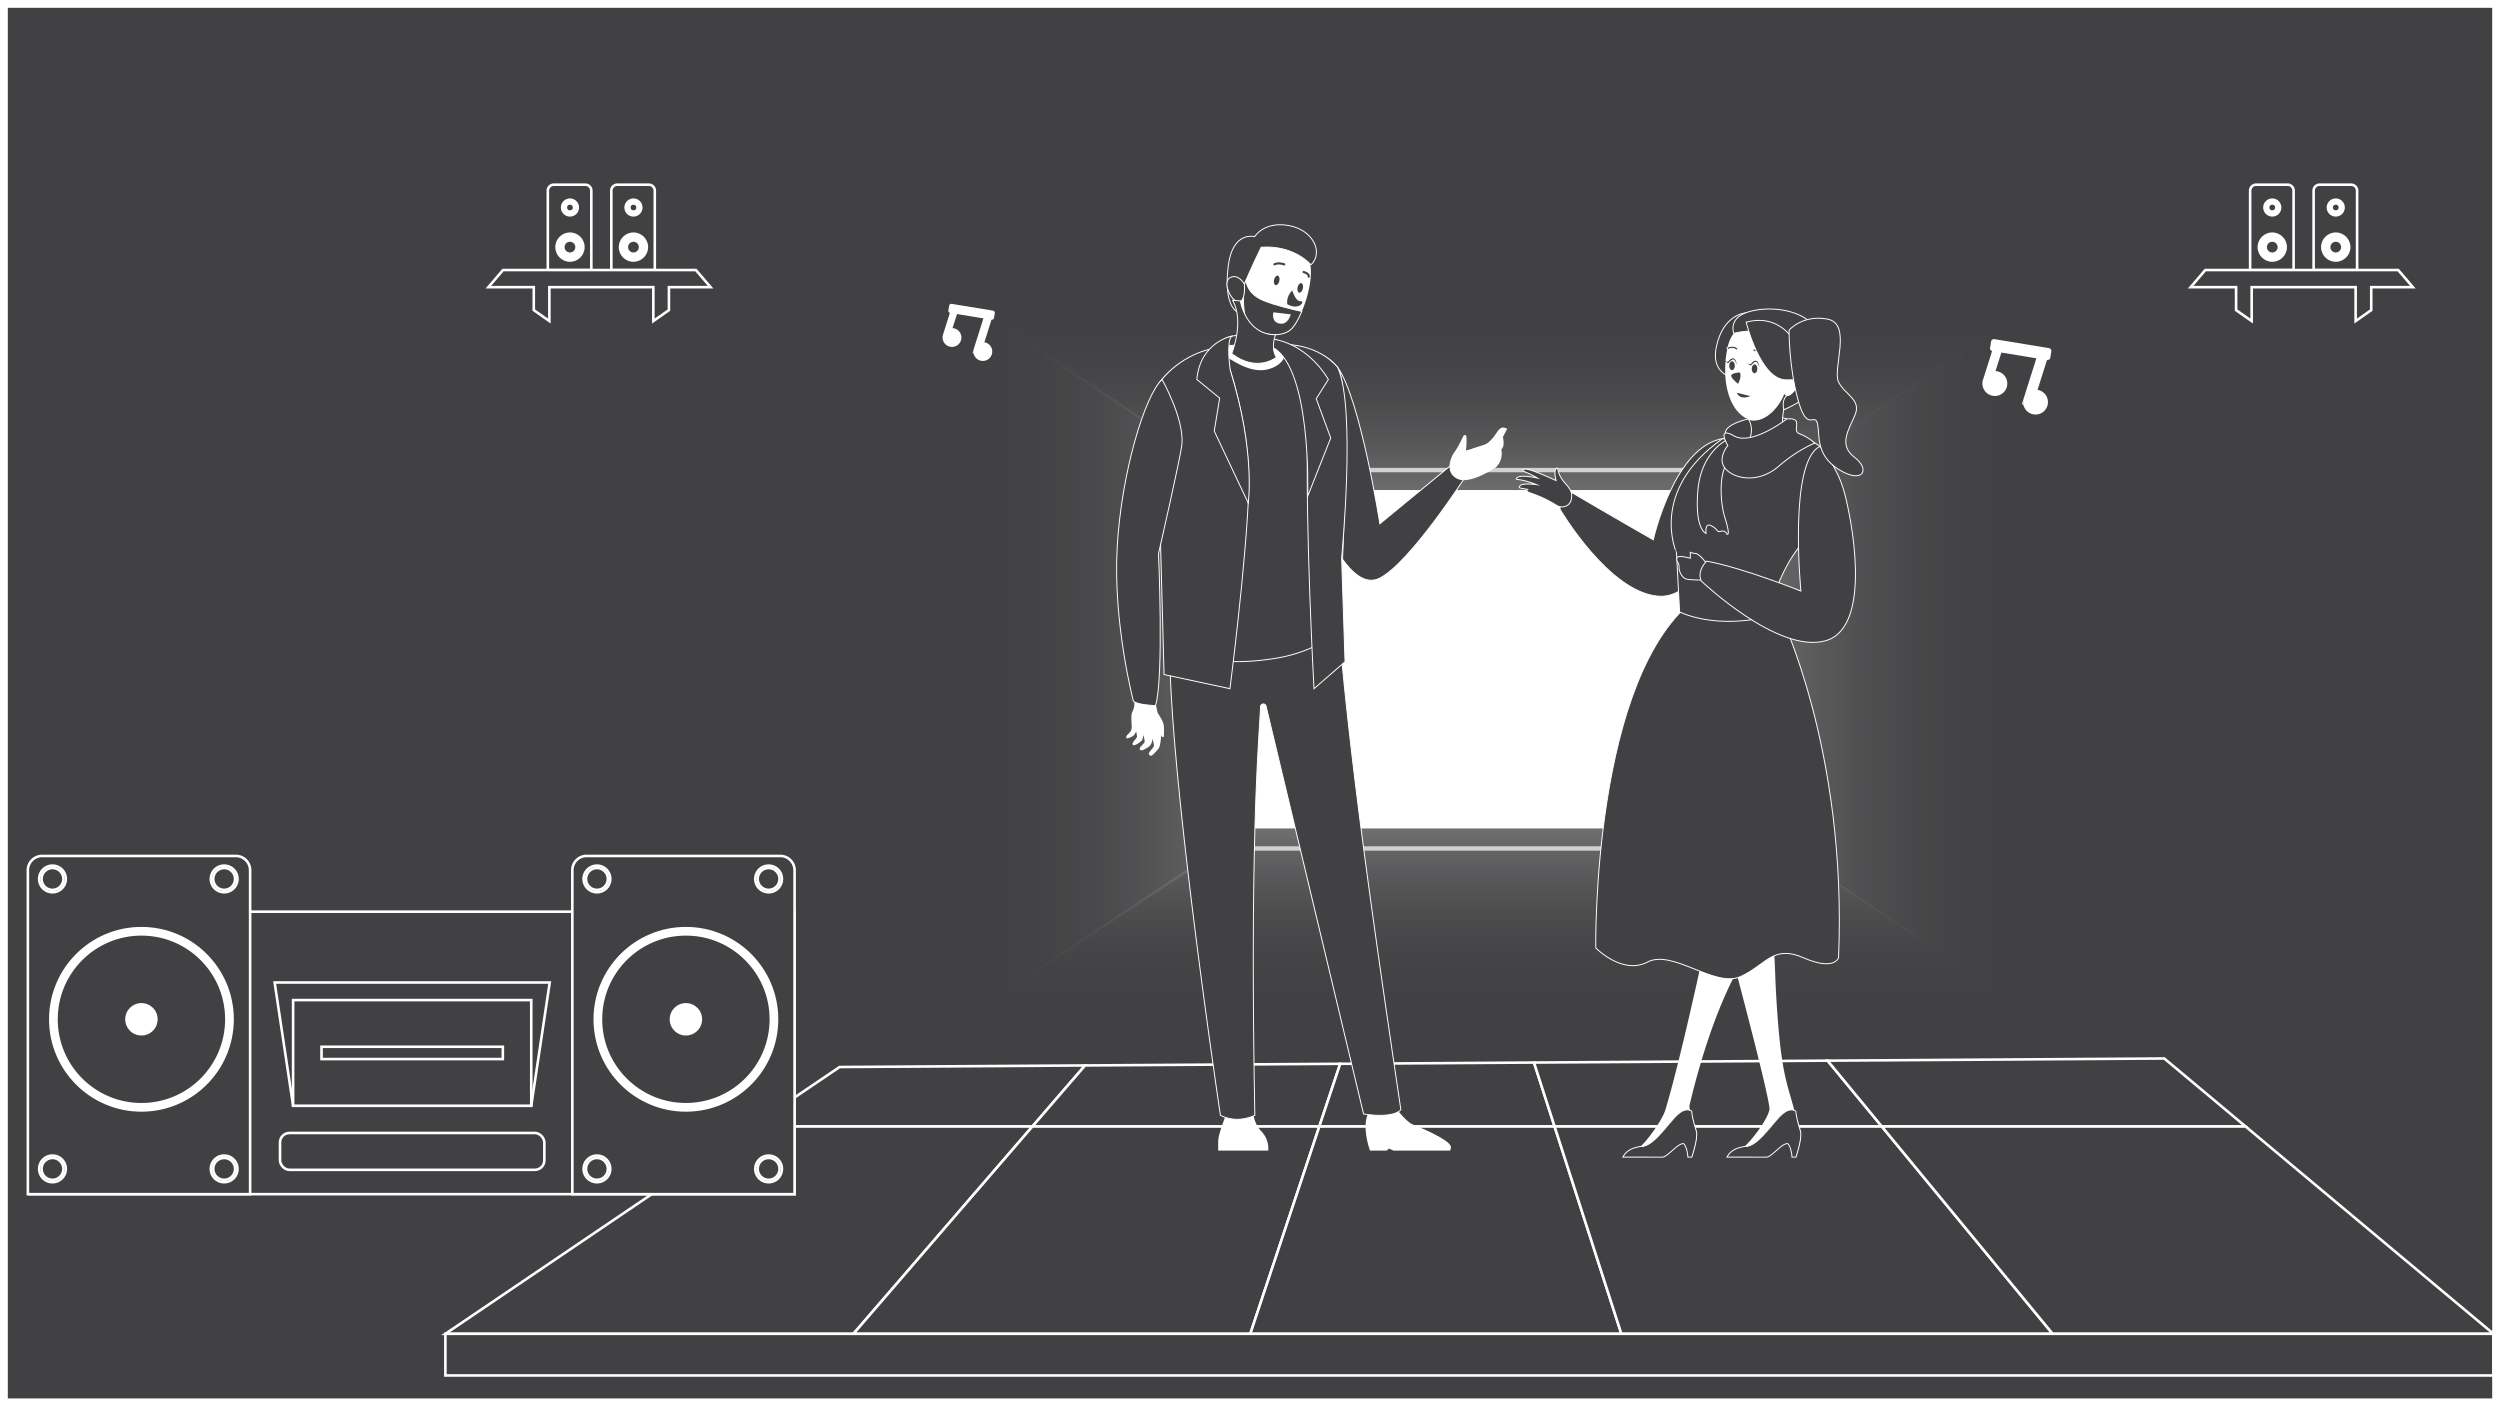 <svg xmlns="http://www.w3.org/2000/svg" xmlns:xlink="http://www.w3.org/1999/xlink" viewBox="0 0 1920 1080"><rect x="0" y="0" width="1920" height="1080" fill="#333333" stroke="none"/><defs><style>.cls-1{fill:none;}.cls-2{clip-path:url(#clip-path);}.cls-14,.cls-3,.cls-4,.cls-5,.cls-6,.cls-7{fill:#414042;}.cls-14,.cls-4,.cls-5,.cls-6,.cls-7{stroke:#fff;stroke-miterlimit:10;}.cls-4{stroke-width:2.49px;}.cls-5,.cls-6{stroke-width:2px;}.cls-5{fill-rule:evenodd;}.cls-7{stroke-width:3.38px;}.cls-8{fill:url(#linear-gradient);}.cls-9{fill:url(#linear-gradient-2);}.cls-10{fill:url(#linear-gradient-3);}.cls-11{fill:url(#linear-gradient-4);}.cls-12{fill:#fff;}.cls-13{fill:#0f5373;}.cls-14{stroke-width:0.75px;}</style><clipPath id="clip-path"><rect class="cls-1" y="-0.49" width="1920" height="1080"/></clipPath><linearGradient id="linear-gradient" x1="-284.59" y1="630.59" x2="124.1" y2="630.59" gradientTransform="translate(1277.14 1136.74) rotate(180)" gradientUnits="userSpaceOnUse"><stop offset="0" stop-color="#414042" stop-opacity="0"/><stop offset="0.16" stop-color="#59585a" stop-opacity="0.13"/><stop offset="0.5" stop-color="#969596" stop-opacity="0.47"/><stop offset="1" stop-color="#f6f6f6"/></linearGradient><linearGradient id="linear-gradient-2" x1="-926.73" y1="630.59" x2="-518.05" y2="630.59" gradientTransform="matrix(1, 0, 0, -1, 1673.9, 1136.74)" gradientUnits="userSpaceOnUse"><stop offset="0" stop-color="#414042" stop-opacity="0"/><stop offset="0.23" stop-color="#69686a" stop-opacity="0.21"/><stop offset="0.75" stop-color="#cdcdcd" stop-opacity="0.74"/><stop offset="1" stop-color="#fff"/></linearGradient><linearGradient id="linear-gradient-3" x1="124.1" y1="-5721.06" x2="124.1" y2="-5997.39" gradientTransform="matrix(-1, 0, 0, 1, 1277.14, 6503.7)" gradientUnits="userSpaceOnUse"><stop offset="0" stop-color="#414042" stop-opacity="0"/><stop offset="0.12" stop-color="#535253" stop-opacity="0.09"/><stop offset="0.37" stop-color="#807f81" stop-opacity="0.33"/><stop offset="0.74" stop-color="#c8c7c8" stop-opacity="0.71"/><stop offset="1" stop-color="#fff"/></linearGradient><linearGradient id="linear-gradient-4" x1="124.1" y1="-5829.41" x2="124.1" y2="-6105.74" gradientTransform="translate(1277.14 -5598.64) rotate(180)" gradientUnits="userSpaceOnUse"><stop offset="0" stop-color="#414042" stop-opacity="0"/><stop offset="0.11" stop-color="#515052" stop-opacity="0.08"/><stop offset="0.35" stop-color="#7a797b" stop-opacity="0.3"/><stop offset="0.68" stop-color="#bbbabb" stop-opacity="0.64"/><stop offset="1" stop-color="#fff"/></linearGradient></defs><g id="Mult"><g class="cls-2"><rect class="cls-3" x="135.1" y="19.53" width="1591.56" height="845.63"/><line class="cls-4" x1="574.61" y1="865.17" x2="1726.66" y2="865.17"/><circle class="cls-4" cx="1418.58" cy="614.92" r="11.18"/><rect class="cls-4" x="1413.66" y="568.1" width="9.55" height="52.11" rx="2.79" transform="translate(245.34 -400.24) rotate(17.56)"/><circle class="cls-4" cx="1381.96" cy="598.22" r="11.18"/><rect class="cls-4" x="1376.14" y="559.88" width="8.4" height="40.64" rx="2.46" transform="translate(239.35 -389.4) rotate(17.56)"/><rect class="cls-4" x="1399.75" y="540.2" width="10.96" height="54.89" rx="3.21" transform="translate(2193.08 -727.03) rotate(99.33)"/><circle class="cls-4" cx="942.01" cy="312.7" r="7.22"/><rect class="cls-4" x="938.83" y="282.46" width="6.17" height="33.66" rx="1.8" transform="translate(134.18 -270.22) rotate(17.56)"/><circle class="cls-4" cx="918.36" cy="301.92" r="7.22"/><rect class="cls-4" x="914.6" y="277.15" width="5.43" height="26.25" rx="1.59" transform="translate(130.31 -263.22) rotate(17.56)"/><rect class="cls-4" x="929.85" y="264.44" width="7.08" height="35.45" rx="2.07" transform="translate(1363.08 -593.16) rotate(99.33)"/><circle class="cls-4" cx="1384.89" cy="305.07" r="9.55"/><rect class="cls-4" x="1380.69" y="265.08" width="8.15" height="44.52" rx="2.38" transform="translate(151.21 -404.38) rotate(17.56)"/><circle class="cls-4" cx="1353.6" cy="290.81" r="9.55"/><rect class="cls-4" x="1348.64" y="258.05" width="7.18" height="34.72" rx="2.1" transform="translate(146.09 -395.12) rotate(17.56)"/><rect class="cls-4" x="1368.8" y="241.24" width="9.36" height="46.9" rx="2.74" transform="translate(1857.24 -1047.76) rotate(99.33)"/><circle class="cls-4" cx="819.4" cy="592.17" r="13.97"/><rect class="cls-4" x="813.62" y="533.64" width="11.93" height="65.15" rx="3.49" transform="translate(1771.8 858.79) rotate(162.44)"/><circle class="cls-4" cx="865.18" cy="571.3" r="13.97"/><rect class="cls-4" x="861.94" y="523.36" width="10.51" height="50.81" rx="3.07" transform="translate(1859.54 810.33) rotate(162.44)"/><rect class="cls-4" x="829.23" y="498.76" width="13.7" height="68.63" rx="4.01" transform="translate(1226.63 -378.35) rotate(80.67)"/><rect class="cls-3" y="-0.49" width="1920" height="1080"/><polygon class="cls-5" points="833.35 818.26 792.85 865.17 577.53 865.17 577.45 865.05 644.8 819.47 833.35 818.26"/><polygon class="cls-5" points="792.85 865.17 655.42 1024.38 342.05 1024.38 577.45 865.05 577.53 865.17 792.85 865.17"/><polygon class="cls-5" points="1029.17 817 1029.17 817.34 1013.24 865.17 792.85 865.17 833.35 818.26 1029.17 817"/><polygon class="cls-5" points="1013.24 865.17 960.23 1024.38 655.42 1024.38 792.85 865.17 1013.24 865.17"/><polygon class="cls-5" points="1193.94 865.17 1013.24 865.17 1029.17 817.34 1029.17 817 1178.54 816.04 1178.54 817.34 1193.94 865.17"/><polygon class="cls-5" points="1245.22 1024.38 960.23 1024.38 1013.24 865.17 1193.94 865.17 1245.22 1024.38"/><polygon class="cls-5" points="1445.28 865.17 1193.94 865.17 1178.54 817.34 1178.54 816.04 1403.6 814.59 1445.28 865.17"/><polygon class="cls-5" points="1576.46 1024.38 1245.22 1024.38 1193.94 865.17 1445.28 865.17 1576.46 1024.38"/><polygon class="cls-5" points="1724.64 865.17 1445.28 865.17 1403.6 814.59 1662.17 812.92 1724.64 865.17"/><polygon class="cls-5" points="1915 1024.38 1576.46 1024.38 1445.28 865.17 1724.64 865.17 1915 1024.38"/><rect class="cls-6" x="342.05" y="1024.38" width="1572.94" height="31.98"/><g id="TV"><rect class="cls-7" x="932.18" y="361" width="432.72" height="290.61" transform="translate(2297.09 1012.6) rotate(180)"/><polygon class="cls-8" points="1561.73 233.77 1153.04 508.78 1561.73 778.52 1561.73 233.77"/><polygon class="cls-9" points="747.16 233.77 1155.85 508.78 747.16 778.52 747.16 233.77"/><polygon class="cls-10" points="1565.64 781.08 740.44 781.52 1153.87 506.51 1565.64 781.08"/><polygon class="cls-11" points="1565.64 232.33 740.44 231.89 1153.87 506.9 1565.64 232.33"/><rect class="cls-12" x="955.06" y="376.36" width="393.84" height="259.89" transform="translate(2303.96 1012.6) rotate(180)"/></g><path class="cls-13" d="M1361.15,593.18l-.91,5.58a2.66,2.66,0,0,1-3,2.19l-8.48,26.8a11.51,11.51,0,0,1,1.59.39A11.18,11.18,0,1,1,1336.25,642h0a11.26,11.26,0,0,1,0-6.48l.06-.17,11.37-36-31.45-5.17L1311,610.94a10.63,10.63,0,0,1,2.75.5,11.18,11.18,0,1,1-14.53,9.94,10.19,10.19,0,0,1,.37-2.23l.28-.86,8.05-25.47a2.67,2.67,0,0,1-1.81-3l.91-5.57a2.66,2.66,0,0,1,3.06-2.18l48.92,8A2.66,2.66,0,0,1,1361.15,593.18Z"/><path class="cls-13" d="M1336.24,642a2.31,2.31,0,0,1-1.14-2.76l1.17-3.72A11.26,11.26,0,0,0,1336.24,642Z"/><path class="cls-13" d="M1299.55,619.15a10.19,10.19,0,0,0-.37,2.23,2,2,0,0,1,0-1.14Z"/><path class="cls-6" d="M454.13,146.43v61h-33.4v-61a4.59,4.59,0,0,1,4.52-4.58h24.37A4.58,4.58,0,0,1,454.13,146.43Z"/><circle class="cls-12" cx="437.73" cy="189.79" r="11.28"/><circle class="cls-6" cx="437.73" cy="189.79" r="5.12"/><circle class="cls-12" cx="437.73" cy="159.37" r="6.99"/><circle class="cls-6" cx="437.73" cy="159.37" r="3.17"/><path class="cls-6" d="M502.88,146.43v61H469.49v-61a4.59,4.59,0,0,1,4.51-4.58h24.38A4.58,4.58,0,0,1,502.88,146.43Z"/><circle class="cls-12" cx="486.49" cy="189.79" r="11.28"/><circle class="cls-6" cx="486.49" cy="189.79" r="5.12"/><circle class="cls-12" cx="486.49" cy="159.37" r="6.99"/><circle class="cls-6" cx="486.49" cy="159.37" r="3.17"/><polygon class="cls-6" points="545.69 220.52 513.74 220.52 513.74 238.16 501.76 246.58 501.76 220.52 421.91 220.52 421.91 246.58 409.94 238.16 409.94 220.52 375.08 220.52 386.31 207.39 534.46 207.39 545.69 220.52"/><path class="cls-6" d="M1761.49,146.43v61H1728.1v-61a4.59,4.59,0,0,1,4.52-4.58H1757A4.58,4.58,0,0,1,1761.49,146.43Z"/><circle class="cls-12" cx="1745.1" cy="189.79" r="11.28"/><circle class="cls-6" cx="1745.1" cy="189.79" r="5.12"/><circle class="cls-12" cx="1745.1" cy="159.37" r="6.99"/><circle class="cls-6" cx="1745.1" cy="159.37" r="3.17"/><path class="cls-6" d="M1810.25,146.43v61h-33.39v-61a4.59,4.59,0,0,1,4.51-4.58h24.38A4.58,4.58,0,0,1,1810.25,146.43Z"/><circle class="cls-12" cx="1793.86" cy="189.79" r="11.28"/><circle class="cls-6" cx="1793.86" cy="189.79" r="5.12"/><circle class="cls-12" cx="1793.86" cy="159.37" r="6.99"/><circle class="cls-6" cx="1793.86" cy="159.37" r="3.17"/><polygon class="cls-6" points="1853.06 220.52 1821.11 220.52 1821.11 238.16 1809.13 246.58 1809.13 220.52 1729.28 220.52 1729.28 246.58 1717.31 238.16 1717.31 220.52 1682.45 220.52 1693.68 207.39 1841.82 207.39 1853.06 220.52"/><path class="cls-12" d="M747.88,272a1.48,1.48,0,0,1-.74-1.78l.78-2.46A7.13,7.13,0,0,0,747.88,272Z"/><path class="cls-12" d="M724.24,257.07a7.38,7.38,0,0,0-.31,1.65,1.3,1.3,0,0,1,0-.73Z"/><path class="cls-12" d="M764,240.52l-.59,3.6a1.7,1.7,0,0,1-1.94,1.41L756,262.85h0a6.15,6.15,0,0,1,1,.24,7.22,7.22,0,1,1-9.1,8.94,7.13,7.13,0,0,1,0-4.24l7.36-23.27L735,241.19,731.54,252a7,7,0,0,1,1.78.33,7.22,7.22,0,1,1-9.39,6.41,7.38,7.38,0,0,1,.31-1.65l0-.11,5.28-16.68a1.7,1.7,0,0,1-1.16-1.91l.58-3.6a1.73,1.73,0,0,1,2-1.41l31.6,5.18A1.73,1.73,0,0,1,764,240.52Z"/><path class="cls-12" d="M1575.44,269.87l-.79,4.76a2.25,2.25,0,0,1-2.57,1.88l-7.25,22.91a9.89,9.89,0,0,1,1.36.32,9.54,9.54,0,1,1-12,6.23l9.74-30.79-26.87-4.42L1532.56,285a9.71,9.71,0,0,1,2.35.43A9.56,9.56,0,1,1,1522.5,294a8.84,8.84,0,0,1,.42-2.24v0l7-22.12a2.27,2.27,0,0,1-1.54-2.53l.78-4.77a2.27,2.27,0,0,1,2.61-1.86l41.8,6.86A2.27,2.27,0,0,1,1575.44,269.87Z"/><path class="cls-12" d="M1554.17,311.57a2,2,0,0,1-1-2.35l1-3.25A9.47,9.47,0,0,0,1554.17,311.57Z"/><path class="cls-12" d="M1522.92,291.71a8.84,8.84,0,0,0-.42,2.24,1.69,1.69,0,0,1,0-1Z"/><rect class="cls-6" x="22.91" y="700.17" width="587.3" height="216.94"/><polygon class="cls-6" points="408 849.21 225.11 849.21 210.92 754.57 422.19 754.57 408 849.21"/><rect class="cls-6" x="225.11" y="768.07" width="182.89" height="81.14"/><rect class="cls-6" x="246.94" y="803.91" width="139.24" height="9.46"/><rect class="cls-6" x="215.05" y="870.12" width="203.01" height="28.31" rx="7.27"/><path class="cls-6" d="M450.5,657.36H599.25a11,11,0,0,1,11,11V917.11a0,0,0,0,1,0,0H439.54a0,0,0,0,1,0,0V668.32A11,11,0,0,1,450.5,657.36Z"/><circle class="cls-12" cx="526.77" cy="782.82" r="70.96"/><circle class="cls-6" cx="526.77" cy="782.82" r="65.27"/><circle class="cls-12" cx="526.77" cy="782.82" r="12.46"/><circle class="cls-6" cx="458.45" cy="675.03" r="10.25"/><circle class="cls-6" cx="458.45" cy="675.03" r="8.42"/><circle class="cls-6" cx="590.3" cy="675.03" r="10.25"/><circle class="cls-6" cx="590.3" cy="675.03" r="8.42"/><circle class="cls-6" cx="458.45" cy="897.71" r="10.25"/><circle class="cls-6" cx="458.45" cy="897.71" r="8.42"/><circle class="cls-6" cx="590.3" cy="897.71" r="10.25"/><circle class="cls-6" cx="590.3" cy="897.71" r="8.42"/><path class="cls-6" d="M32.35,657.36H181.09a11,11,0,0,1,11,11V917.11a0,0,0,0,1,0,0H21.39a0,0,0,0,1,0,0V668.32A11,11,0,0,1,32.35,657.36Z"/><circle class="cls-12" cx="108.62" cy="782.82" r="70.96"/><circle class="cls-6" cx="108.62" cy="782.82" r="65.27"/><circle class="cls-12" cx="108.62" cy="782.82" r="12.46"/><circle class="cls-6" cx="40.3" cy="675.03" r="10.25"/><circle class="cls-6" cx="40.3" cy="675.03" r="8.42"/><circle class="cls-6" cx="172.15" cy="675.03" r="10.25"/><circle class="cls-6" cx="172.15" cy="675.03" r="8.42"/><circle class="cls-6" cx="40.3" cy="897.71" r="10.25"/><circle class="cls-6" cx="40.3" cy="897.71" r="8.42"/><circle class="cls-6" cx="172.15" cy="897.71" r="10.25"/><circle class="cls-6" cx="172.15" cy="897.71" r="8.42"/><path class="cls-14" d="M980.5,260.93s-19.44-5.81-34.59-2.74-10.64,22-10.64,22l33.83-1.12,17.1,1.12Z"/><path class="cls-14" d="M1027.35,282.23c17.26,23.79,32.4,120,32.4,120l53.49-44,12.6,7.24s-42.43,66.2-66.09,78.5-45.42-46.82-45.42-46.82Z"/><path class="cls-12" d="M935.56,883.65V877c0-7.64,7.13-21.5,7.13-26.6s19.71,4.14,19.71,4.14a24.57,24.57,0,0,0,6.78,14.82A18.9,18.9,0,0,1,974,883.65Z"/><path class="cls-12" d="M1070.11,883.65l-3.42-1.6-1.59,1.6h-13c-1.29-3.75-5.7-18-1.72-27.85,4.61-11.44,18.87-8.39,18.87-8.39s9.68,13.51,15.28,15.92,27,11.08,29.55,16.69c.76,1.67-.53,2.8-.16,3.63Z"/><path class="cls-14" d="M1026.41,457.08c7.39,107.11,27.56,247.48,49.44,395.13,0,0-4.29,7-28.63,3.33L972.26,542a2.16,2.16,0,0,0-4.17.68c-.86,23.63-8.44,95.91-4.37,313.85,0,0-12.79,7-26.44,0,0,0-48.33-322.34-37.2-384Z"/><path class="cls-14" d="M1033,351.17c0,1.9,0,3.83,0,5.79,0,5.06-.11,10.22-.22,15.42,0,1.93-.06,3.89-.12,5.82-.08,5.62-.23,11.27-.4,16.86q-.08,3-.17,5.93c-.14,5.2-.31,10.36-.51,15.36,0,2-.14,4-.2,5.9-.22,5.57-.45,10.93-.65,16-.08,2-.17,4-.28,5.93-.17,4.31-.37,8.4-.54,12.18-.12,2.1-.2,4.11-.31,6-.2,4.14-.4,7.8-.54,10.84-.15,2.61-.29,4.77-.37,6.44-.14,2.64-.23,4.06-.23,4.06s-15.47,16.64-49.57,22c-60,9.51-80.48-12-80.48-12s-.31-3.18-.79-8.75c-.2-1.84-.37-3.94-.6-6.3-.37-4.23-.82-9.2-1.33-14.73-.17-1.93-.34-3.95-.51-6-.46-4.83-.91-10-1.37-15.44-.16-1.93-.33-3.92-.51-5.91-.45-5.28-.9-10.76-1.39-16.32-.17-2-.31-3.92-.48-5.91-.37-4.54-.74-9.17-1.13-13.77-.15-1.95-.29-3.91-.46-5.87-3.29-41.82-5.9-82.64-4.37-90.11,2.67-12.94,20.3-29.43,45.42-36.45a93.13,93.13,0,0,1,20.52-3.29c9.8-.45,19-.54,27.48-.08,21.69,1.13,38.5,5.7,47.47,16.26a12,12,0,0,1,1,1.17,14.35,14.35,0,0,1,2,4.91,64.48,64.48,0,0,1,1.39,7.49c.26,1.76.45,3.66.65,5.71.43,4.11.74,8.8,1,13.88.08,1.85.17,3.78.22,5.73q.23,6.18.32,12.95c0,1.9,0,3.8.08,5.76C1033,342.71,1033,346.91,1033,351.17Z"/><path class="cls-12" d="M1124.05,334.49s-4.08,8.77-6.92,12.58-7.94,15.37,1.82,20.53,29.75-8.6,29.75-8.6a14.4,14.4,0,0,0,4.29-13.74c3.13-2.79,1.19-9.56,1.19-9.56l3.37-6.41c-7.23-3.56-6.59,4-14.82,10.79-2,1.63-7.47,2.83-10.11,3.88h0a52.9,52.9,0,0,1-6.77,2.18v0a66,66,0,0,0,.45-10C1126,332.85,1124.05,334.49,1124.05,334.49Z"/><path class="cls-12" d="M1149.46,354.38s.59-5.47-1.13-5.66a5.35,5.35,0,0,0-2.91,2.66c-.66,1.83-.09,4.81-4.18,7.81s-1.89-16.28-1.89-16.28c1.76,4.27,8.54-.16,9.38-3.48s2.25-4.58,3.58-5.12,1.87,1.39,1.87,1.39a3,3,0,0,0-2.08.45c-.95.66-4.26,4.47-4.4,6.23s.52-1.71,2.11-1a3.88,3.88,0,0,1,2,2.31s-1.59-1.29-2.59.05a10.77,10.77,0,0,0-1.37,4S1152.75,346.83,1149.46,354.38Z"/><path class="cls-12" d="M1125.84,346.14s4.62,3.17,1.54,7.62-.06,7-.06,7,8.25-9.43,5.3-16.76h0A52.9,52.9,0,0,1,1125.84,346.14Z"/><path class="cls-12" d="M945.91,265.3s-12.65,3.82-4.52,8.55,22.32,14.86,36.51,8.38S992,261,945.91,265.3Z"/><path class="cls-14" d="M987.14,264.49s19,2.75,17.14,71.92,4.86,192.5,4.86,192.5L1033,508.2l-2.64-79.78s11.22-115.56-3-146.2C1027.35,282.22,1015.13,265.33,987.14,264.49Z"/><path class="cls-14" d="M974.77,260.09s26.62.59,45.43,31.34l-9.34,14.79L1022,336.38l-17.69,44.69s3.5-103.52-29.51-115.44Z"/><path class="cls-12" d="M1004.27,226.16c-.51,2-1.08,3.92-1.76,5.85a65.81,65.81,0,0,1-2.73,7.15c-2.27,5.46-4.88,10.11-7.38,12.89-6.64,7.44-23.33,6.76-34.4-3-7.33-6.47-12.15-16.86-10-31.51,5.28-36.79,28.56-39.51,53.25-23.33C1008.3,198.85,1007.79,212.82,1004.27,226.16Z"/><path class="cls-14" d="M1006.82,203.39s-12.73-15.29-38.21-13.53c0,0-9.52,19.5-12.86,28.47,0,0-9.68,1.28-4.89,21.52,0,0-11.49-3.42-7.61-35.29,3.36-27.62,20.32-22.81,20.32-22.81s7.08-11.84,25.88-8.6C1008.86,176.5,1016.56,194.29,1006.82,203.39Z"/><path class="cls-3" d="M978.48,214.88c-.47,2,.06,3.85,1.18,4.11s2.41-1.17,2.87-3.18-.07-3.86-1.19-4.12S978.94,212.86,978.48,214.88Z"/><path class="cls-3" d="M996.56,220.64c-.46,2,.07,3.86,1.19,4.12s2.4-1.17,2.86-3.19-.06-3.86-1.18-4.11S997,218.63,996.56,220.64Z"/><path class="cls-14" d="M999.78,239.16c-2.27,5.46-4.88,10.11-7.38,12.89-6.64,7.44-23.33,6.76-34.4-3-3-8.06-3.81-18.39-2.27-30.71l1.19-3s.34,10,13.11,15.33C979.63,234.62,993.43,237.8,999.78,239.16Z"/><path class="cls-3" d="M992.47,223s2.46,8.69,6.32,8.31-.79,7.55-10.08,2.37C988.71,233.71,987.23,228.39,992.47,223Z"/><path class="cls-3" d="M978.62,203.82a.81.81,0,0,1-.55-.44.83.83,0,0,1,.39-1.11c3.67-1.78,8,0,8.17,0a.84.84,0,0,1,.45,1.09.82.82,0,0,1-1.08.45s-3.82-1.52-6.82-.08A.79.79,0,0,1,978.62,203.82Z"/><path class="cls-3" d="M1004.89,213.23a.84.84,0,0,1-.62-.95c.23-1.35-2.37-2.32-3.29-2.56a.82.82,0,0,1-.6-1,.83.83,0,0,1,1-.6h0c1.88.47,5,1.94,4.53,4.45a.83.83,0,0,1-1,.68Z"/><path class="cls-14" d="M955.75,218.33s-4.32-8.25-10.74-5.26-.15,17.76,5.86,18.64S955.75,218.33,955.75,218.33Z"/><path class="cls-12" d="M991.33,241.4,978,239.85s-2.06,7.23,4.58,8.64S991.33,241.4,991.33,241.4Z"/><path class="cls-14" d="M979.6,257.09s-4,9.9.67,17.34c0,0-14.89,12.15-34.36-2.88,0,0,10-24,.8-40.92,0,0,2.28.11,5.88.51C952.59,231.14,956.8,257.09,979.6,257.09Z"/><path class="cls-14" d="M938.66,266.37S961,322.19,959,377.54s-14.41,151.37-14.41,151.37L894,518.06l-2.9-107.92V293.19S906.45,270.16,938.66,266.37Z"/><path class="cls-12" d="M889.09,547.45s3.47,5.29,4.31,7.83c1,3.06.42,10.55.42,10.55s-.28.7-1.33,0c-1.63-1.06-.17-5.08-2.69-6.29S889.09,547.45,889.09,547.45Z"/><path class="cls-12" d="M871.1,538.55s13.49-1.62,16.5,2.13c0,0,2.3,11,3.53,14.59,1.35,3.89.62,17.48-1.46,19.84-5.5,6.27-5.79,5.9-7.12,4.48s3.32-4.87,3.67-6.84c.17-1-1.18-5.56-1.18-5.56.05,2-.93,5.2-3,6.47-2.64,1.56-4.85,3.21-6.21,2.37-2.46-1.52,3.75-5.07,3.29-6.79-.16-.62-.71-4.6-.71-4.6-.66,1.14-.71,3.17-1.54,4.11-1.05,1.2-5.9,4.55-6.79,3.36-1.39-1.85,3.11-4.72,3.14-6.53,0-.72-.63-3.84-.63-3.84a14.29,14.29,0,0,1-2,3.2c-1,.79-5.29,2.85-5.56,1.86-.7-2.59,3.62-3.67,4.06-7.37.36-3.08-1.07-10.22.78-13.31S871.1,538.55,871.1,538.55Z"/><path class="cls-14" d="M892.46,291.43s16.95,29.92,15.27,49.56c-.79,9.26-18,84.18-18,84.18s4.21,95.12-2.27,116.74c0,0-13.84-.43-17-3.4,0,0-15.68-59.58-12.47-117.88C861.13,363.61,879.06,304,892.46,291.43Z"/><path class="cls-14" d="M945.91,258.19s-24.13,4.5-26.73,33.24l17.51,14.31-4.14,25.32,26.09,55.28s5.73-39.48-13.81-102C944.83,284.33,941.64,262.07,945.91,258.19Z"/><path class="cls-14" d="M1324.14,336.71c-38.09,4.79-54.44,77.83-54.44,77.83s-38.48-22-62.37-36.18c0,0-9.53,3.64-9.26,12.74,0,0,37.4,63.77,75.41,66.78s49.85-72.67,51.5-93.06S1324.14,336.71,1324.14,336.71Z"/><path class="cls-12" d="M1350.5,581.36l-75.72-42.08c-9.5,86.25,41.74,138.2,46,158.42,2.16,10.24,39.64,147.88,38.13,154.7-1.85,8.29-14.46,24.3-19.13,28.07,0,0,0,0-.12,0a17,17,0,0,0-6.21,3.29,14,14,0,0,0-2.23,2.46h25.51a35,35,0,0,0,5-6.45c4-6.43,11.75-5,11.75-5,2.4,2.09,2.78,11.61,2.84,13.85h3c1-2.67,4.69-15,3.59-19.56-.92-3.7-3.81-12.22-4.88-16.35-5.68-22-10.35-27.71-13.91-88-1.94-33,0-57.84-13.63-74.43C1350.46,690.34,1344.19,654,1350.5,581.36Z"/><path class="cls-14" d="M1356.74,888.69c2.57,0,7.53-5.35,11-8.06,3.26-2.53,5.14-2.42,5.14-2.42,2.39,2.09,3.33,8.24,3.39,10.48h3c1-2.68,4.69-15,3.59-19.56-.92-3.7-3-8.8-3.7-15.82-9.39-5.34-17.45,12.74-29.54,22.93-6.08,5.11-9.85,4.23-9.85,4.23l-.12,0c-.51.29-4.14.56-7.48,2.33-5,3-5.11,4.9-5.8,5.84Z"/><path class="cls-12" d="M1276.78,886.27a35,35,0,0,0,5-6.45c4-6.44,11.75-5,11.75-5,2.39,2.09,2.78,11.61,2.84,13.85h3c1-2.68,4.69-15,3.59-19.56-.92-3.7-3.68-12.26-4.88-16.35a13.48,13.48,0,0,1-.66-3.32c3.34-14,14.82-61.74,34.77-100.23,15.85-30.57,21-42.72,24.1-70.12s31.41-39.56,31.41-94.25c0-38.56-38.38-97-52.83-37.7s-16.38,132-18.8,146.46S1291.88,809.79,1279,852.4c-2.46,8.13-14.45,24.3-19.12,28.07l-.12,0a17,17,0,0,0-6.22,3.29,13.6,13.6,0,0,0-2.22,2.46Z"/><path class="cls-14" d="M1276.78,888.69c2.57,0,7.53-5.35,11-8.06,3.26-2.53,5.13-2.42,5.13-2.42,2.4,2.09,3.34,8.24,3.4,10.48h3c1-2.68,4.69-15,3.59-19.56-.92-3.7-3.05-8.8-3.7-15.82-9.39-5.34-17.45,12.74-29.54,22.93-6.08,5.11-9.85,4.23-9.85,4.23l-.12,0c-.51.29-4.14.56-7.48,2.33-5,3-5.12,4.9-5.8,5.84Z"/><path class="cls-14" d="M1366,469.22s52.86,105.8,46,266.37c0,0-3.21,10.32-26.84,0S1356.55,741,1336.78,750s-52.2-21.27-71.52-11.14S1225.54,728,1225.54,728s-3.12-211,78.47-269.62Z"/><path class="cls-14" d="M1322.8,337s11.37-.45,33.33,0c19.27.4,34.89-3.67,45.83,10.12,16.43,20.71-10.29,58.88-24.35,78.66-5.24,7.38-16.3,27.83-18.54,47.46,0,0-37.12,10.78-69.14-3.22l-2.39-45.54S1265.81,377.05,1322.8,337Z"/><path class="cls-14" d="M1372.21,321.77c-13.77-5.33-47.27,1.29-47.17,10.92s17.61,25.83,33.29,17S1383.43,326.11,1372.21,321.77Z"/><path class="cls-14" d="M1340.7,240.28s-17.4,1-22.57,26.22,20,24.79,20,24.79l15.26-43.74Z"/><path class="cls-12" d="M1352.28,323.39c-15.74,1.3-25.31-13.4-27.08-32.61-.19-2.09-.27-4.25-.26-6.44a79.2,79.2,0,0,1,2.13-18.59c6.9-29.49,48.87-17.68,48.87-17.68C1408.83,262.85,1379.66,321.12,1352.28,323.39Z"/><path class="cls-3" d="M1349.64,283.27c0,1.87-1,3.37-2.2,3.35s-2.13-1.55-2.1-3.42,1-3.37,2.2-3.35S1349.67,281.4,1349.64,283.27Z"/><path class="cls-3" d="M1351.24,282.11s-1.19-4.24-2.72-4.27-3.93,3-3.93,3l-2.9-1.9,2.75.93s2.16-3.39,4.31-2.82S1351.24,282.11,1351.24,282.11Z"/><path class="cls-3" d="M1332.35,280.89c0,1.87-1,3.37-2.2,3.35s-2.12-1.55-2.09-3.42,1-3.38,2.2-3.36S1332.38,279,1332.35,280.89Z"/><path class="cls-3" d="M1333.84,280.29s-1.19-4.25-2.72-4.27-3.93,3-3.93,3l-2.9-1.89,2.75.92s2.16-3.38,4.31-2.82S1333.84,280.29,1333.84,280.29Z"/><path class="cls-14" d="M1353.07,272.26a.87.87,0,0,1-.7-.36,5.68,5.68,0,0,0-5.19-2.11.86.86,0,0,1-1-.72.85.85,0,0,1,.71-1,7.4,7.4,0,0,1,6.87,2.82.85.85,0,0,1-.21,1.19A.79.79,0,0,1,1353.07,272.26Z"/><path class="cls-14" d="M1333.81,268.79a.86.86,0,0,1-.5-.17,5.65,5.65,0,0,0-5.6-.44.86.86,0,1,1-.77-1.53c.17-.08,4-2,7.4.59a.85.85,0,0,1,.17,1.2A.86.86,0,0,1,1333.81,268.79Z"/><path class="cls-3" d="M1336.15,286s-7.37.43-6.53,3,5.28,5.72,5.28,5.72S1338,289.15,1336.15,286Z"/><path class="cls-14" d="M1370.23,301.63c-2.75,8.69-14.17,24.07-27.25,20.48a16.81,16.81,0,0,1-1,17.92s4.25,10.85,33-5.19c0,0-7.77-.64-5.65-16.57A34.15,34.15,0,0,1,1374.9,303C1371.53,305.44,1370.23,301.63,1370.23,301.63Z"/><path class="cls-14" d="M1393.9,298.85c-5.9,8-23.84,15.85-23.84,15.85-2.07-8,2.33-10.94,2.33-10.94,4.6.41,10.64-10.79,8.66-14.32-2.43-4.39-5.81-2.82-8.06-.94a21.37,21.37,0,0,1-8.15-15.06c-.29-3.44,5.68-13.2-5.75-17.42s-27.54,0-27.54,0-4.16-10.66,9.15-15.75c16.15-6.18,49.91-3.84,57.46,18.8C1402.24,271.36,1400.88,289.3,1393.9,298.85Z"/><path class="cls-14" d="M1341.05,247.41s10.89,44.84,31.09,44.33,19.71,5.94,19.71,5.94S1383.34,236.21,1341.05,247.41Z"/><path class="cls-3" d="M1333.84,301.63l10.37,2.56S1336.67,307.94,1333.84,301.63Z"/><path class="cls-14" d="M1311,433.27s-5.37-7.69-8.65-8.16a16.14,16.14,0,0,1-4.2-.93v4.55s-10-2.94-10.36,0,1.94,3.63,1.71,6.67,2.07,7.94,5,9.11,15.32.94,15.32.94Z"/><path class="cls-14" d="M1397.75,342.82c-24.36,11.71-14.66,111.09-14.66,111.09s-45-18-72.35-22.94c0,0-7.64,6.75-4.2,15.18,0,0,59,56.44,95.6,45.92s19.63-95.4,14-115.07S1397.75,342.82,1397.75,342.82Z"/><path class="cls-14" d="M1374,253.59s10.28-12.17,29.49-8.52,3.57,38.52,8.55,48.42,17.7,13.41,12.56,25.32-12.72,23-.28,32.47,6.28,20.83-12.28,9.2-14-27.87-16.4-35.72-7.84,7.85-14.88-18.13S1374,253.59,1374,253.59Z"/><path class="cls-14" d="M1326.65,337.6s-20.23,9-22.7,39.31,6.34,32.75,6.34,32.75-1.35-8.78,4.14-5.8,3.6,5.07,7.25,4.18a3.62,3.62,0,0,1,4.62,2.21s3.11,2.27-1.45-12.23-4.39-38.83,3.57-44.29S1326.65,337.6,1326.65,337.6Z"/><path class="cls-14" d="M1372.21,321.77s-26.71,20.8-40.47,13-4.77,7.43-4.77,7.43-9.2,10.78-1,18.65,25.85,9.65,40.16-2.84,27.61-17.72,27.61-17.72a38.72,38.72,0,0,0-11.69-7.14C1375.32,330.66,1386.19,320.44,1372.21,321.77Z"/><path class="cls-14" d="M1170.32,360.5c2.42-1.49,17.26,5.14,22.7,7.65,1.23.56,2,.93,2,.93-2.33-10.31,1.22-9.58,1.22-9.58,2,12.8,13,13.63,10.42,24.31a6.76,6.76,0,0,1-3.12,4.42,8,8,0,0,1-8.53-.38,91.86,91.86,0,0,0-19.15-9.05c-5.15-1.68-2.7-2.95-2.7-2.95-.49-.11-1-.2-1.43-.28-3.56-.69-6.28-.65-4.22-2.61,2.33-2.22,12.52-.75,12.52-.75-14-5.62-17-2.92-15.09-5.13,2.57-3,15.44,0,15.83.09C1172.94,362.38,1167.93,362,1170.32,360.5Z"/></g><path class="cls-12" d="M1914,6V1074H6V6H1914m6-6H0V1080H1920V0Z"/></g></svg>